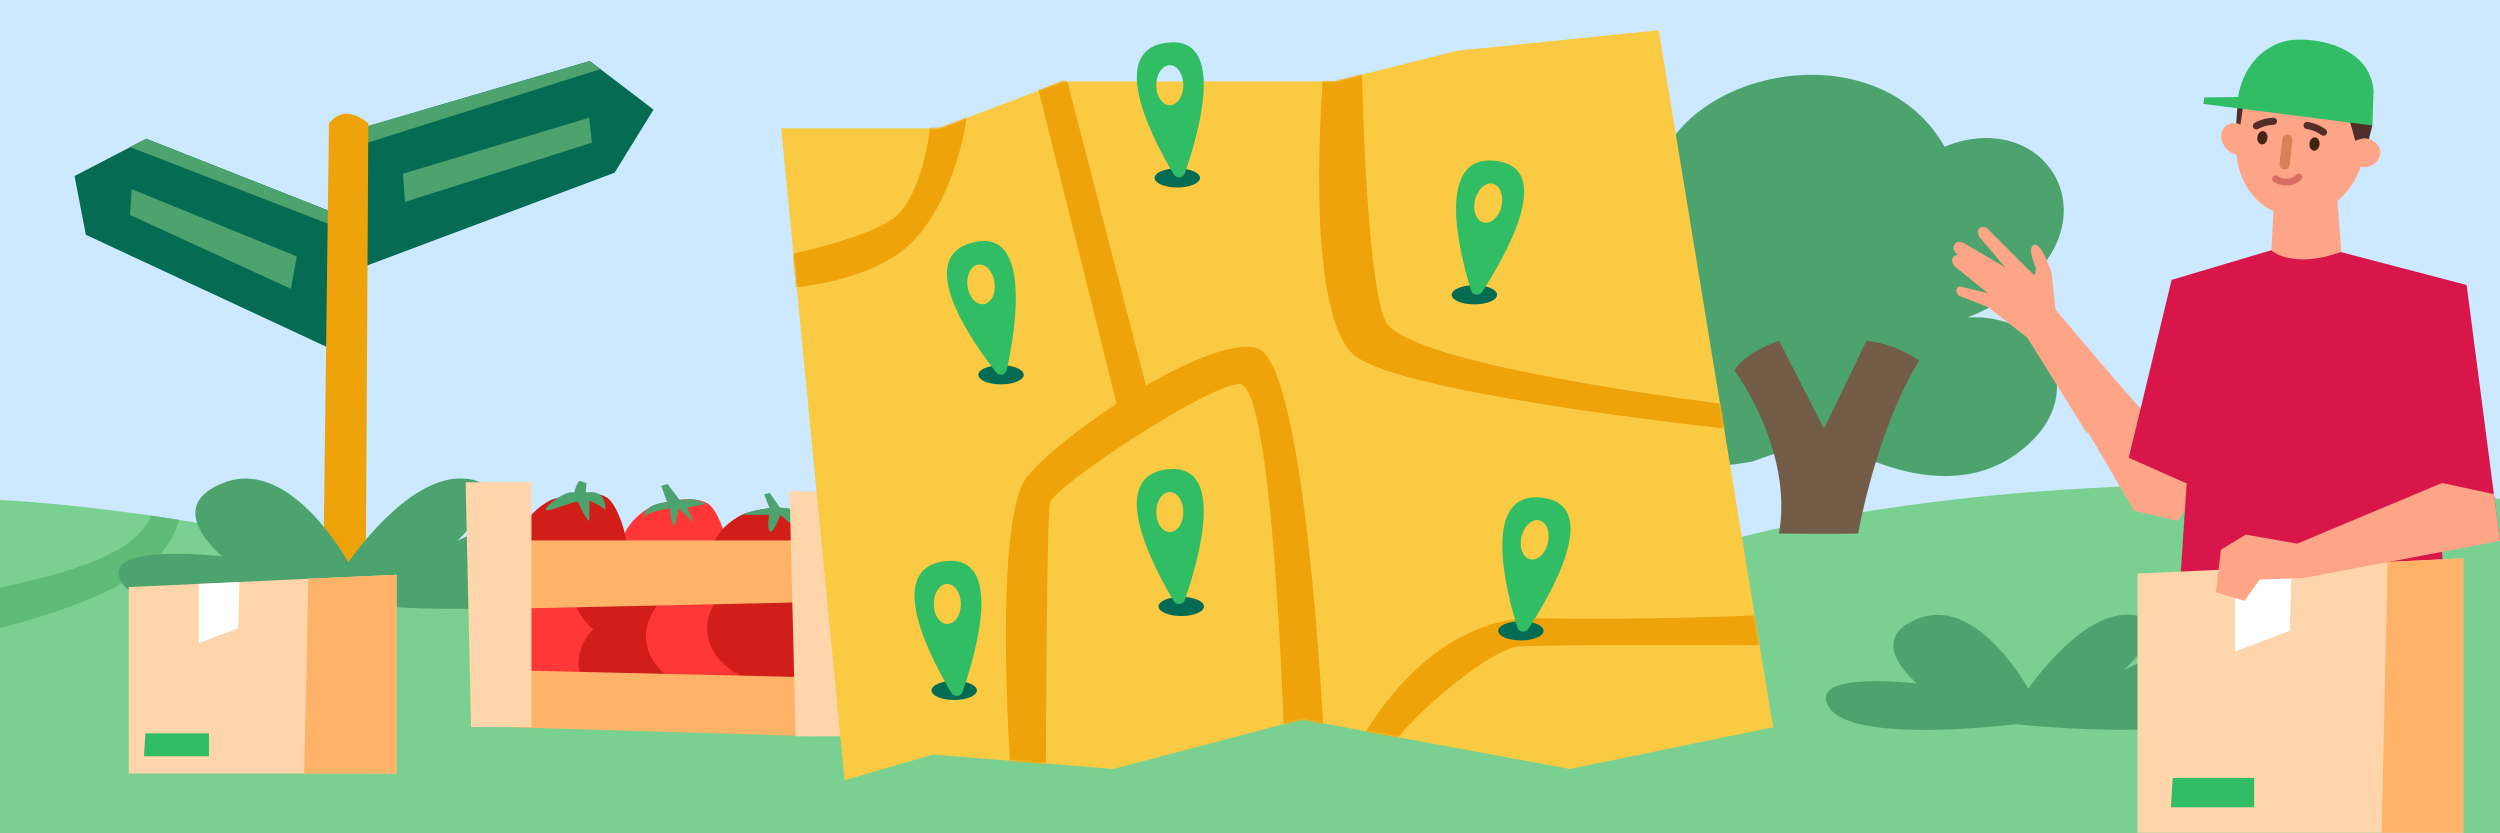 <svg xmlns="http://www.w3.org/2000/svg" width="1200" height="400" fill="none"><rect width="100%" height="100%" fill="#808080" stroke="none"/><g clip-path="url(#a)"><path fill="#CCE9FF" d="M1200 0H0v400h1200V0Z"/><path fill="#79D090" d="M1200 239.5V400H0V240s165.4 6.5 319.1 78.2c43.9-22.8 339.1-63.1 411.6-3.6 25.5-61.1 261.5-98.5 469.3-75.1Z"/><path fill="#5EBB76" d="m86 249.5-13.5-2C66.534 262.813 43.5 273 0 282v19.5c68-18 81-35.5 86-52Z"/><path fill="#056B53" d="m161.2 102.5-91-35.9-34.4 17.9 5.4 28.2 117.5 54.7 2.5-64.9Z"/><path fill="#4DA36D" d="m162.4 109.3-100-38.7 7.8-4 91 35.9 1.2 6.8Z"/><path fill="#056B53" d="m172.3 61.8 110.8-32.5 30.6 23.3L295 82.9l-122.7 46V61.8Z"/><path fill="#4DA36D" d="M288.2 33.2 172.3 69.8v-8l110.8-32.5 5.1 3.9ZM193.4 83.4l1 13.5 89.7-28.4-1.3-12-89.4 26.9Z"/><path fill="#EFA30A" d="m175.5 285.3 1.3-226.1c-6.9-5.5-13.3-6.7-18.9 0l-2.8 220 20.4 6.1Z"/><path fill="#4DA36D" d="M167.2 269.9S140 220 108.3 231.4c-31.7 11.3-1.6 35.7-1.6 35.7s-61-7.4-47.9 13c13.1 20.4 101.6 9.1 101.6 9.1s133.8 14.7 120.2-20.4c-13.6-35.1-61.2-9.1-61.2-9.1s30.4-28.3 3.3-30c-27.2-1.8-55.5 40.2-55.5 40.2ZM63.2 90.8l-.8 12.4 77.2 35.4 2.9-15.5-79.3-32.3ZM878 210.4s51.2 35 89.6 7.7c38.4-27.3 15.4-68.3-23.1-65.7 79.3-32.4 43.4-104.1-11.1-82-41.1-72-182.2-21.4-127.6 61.3-52.9 7.7-62.8 108.6 35.4 89.8 25.7-9.3 36.8-11.1 36.8-11.1Z"/><path fill="#735C48" d="M832.5 177.8s28.5 38 21.4 78.3c9.5 0 22.1.3 38 0 0 0 8.7-49.8 29.3-83-12.8-8.9-25.3-9.5-25.3-9.5l-20.4 42.2-21.5-42.2c-.2-.1-15.9 5.2-21.5 14.2Z"/><path fill="#FF3737" d="M251.4 279.4s17.6-6.8 26.9-1.4c9.4 5.3 22.8 58.3-12.5 51.4-35.3-7-37.9-37.5-14.4-50Z"/><path fill="#D21E19" d="M293 295.9s17.6-6.8 26.9-1.4c9.4 5.3 22.8 58.3-12.5 51.4-35.3-7-37.9-37.5-14.4-50Z"/><path fill="#D21E19" d="M290.6 260.8s17.6-6.8 26.9-1.4c9.4 5.3 22.8 58.3-12.5 51.4-35.4-7-38-37.5-14.4-50Z"/><path fill="#FF3737" d="M312.8 243.1s17.6-6.8 26.9-1.4c9.4 5.3 22.8 58.3-12.5 51.4-35.3-6.9-37.9-37.5-14.4-50Z"/><path fill="#D21E19" d="M355.8 247.2s17.6-6.8 26.9-1.4c9.4 5.3 22.8 58.3-12.5 51.4-35.3-7-38-37.5-14.4-50Z"/><path fill="#FF3737" d="M325.4 282.7s17.6-6.8 26.9-1.4c9.4 5.3 22.8 58.3-12.5 51.4-35.3-6.9-37.9-37.5-14.4-50Z"/><path fill="#D21E19" d="M354.8 278.9s17.6-6.8 26.9-1.4c9.4 5.3 22.8 58.3-12.5 51.4-35.3-6.9-38-37.5-14.4-50ZM264.2 240.1s17.6-6.8 26.9-1.4c9.4 5.3 22.8 58.3-12.5 51.4-35.3-6.9-38-37.5-14.4-50Z"/><path fill="#FFB369" d="m239.3 321.6 153.9 3.6-2.7 28.2-148.2-4.4-3-27.4ZM243 259.4h146.2l1 29.6-151.5 3.3 4.3-32.9Z"/><path fill="#FFD5AB" d="m223.5 231.5 2.6 117.5h29V231.5h-31.6Z"/><path fill="#4DA36D" d="M366.8 244.3s-7.8 1.1-10.1 2.6c.5.4 12.5.2 12.5.2s-1.2 5.9.3 7.8c1.5 2 5.1-7.8 5.1-7.8s6.5 5.8 7 6.2c.5.4-2-9-2-9s-6-1.4-12.8 0Z"/><path fill="#4DA36D" d="M366.8 237.3s2.9 7.3 3 8.1c.1.8 5.4-.5 5.4-.5l-5.7-8.3-2.7.7Z"/><path fill="#FFD5AB" d="m379 235.8 2.9 117.6h23.8l1.8-117.6H379Z"/><path fill="#4DA36D" d="M274.1 236.3c-2.1-.3-10 4.4-11.9 7.7-1.9 3.3 11.3-3.1 15.2-3.2 3.6 8.4 5.5 9.3 5.5 9.3v-9.8s5.8 2.4 7.1 4.1c1.3 1.7 1-8.5-6.1-8.2-7.1.3-9.8.1-9.8.1Z"/><path fill="#4DA36D" d="M274.8 239s2.1-8.3 3.5-8.1c1.4.2 3.2 1.1 3.2 1.1s-.7 5.8-.1 6.9c.6 1.2-6.6.1-6.6.1ZM319.1 241.2s-9.2.5-9.9 6.5c5.9-3.3 12.4-3.6 12.4-3.6s.4 6.7 1.6 7.8c1.1 1.1 2.5-7.8 2.5-7.8l7.2 6.6-2.9-7s7.9-1.9 8.8-1.6c.8.3-4-2.8-8.4-2.5-4.5.3-11.3 1.6-11.3 1.6Z"/><path fill="#4DA36D" d="m317.4 233.2 3.3 9.2 5.9-1.9-6.2-8.2-3 .9Z"/><path fill="#FBCA43" d="m375 61.6 30.4 312.9 42.4-12.3 86.6 6.9 90.3-23.8 128.7 23.8 97.7-20-54.9-334.6-96.4 9.8-59 14.8H509.9l-59 22.5H375Z"/><mask id="b" width="477" height="361" x="375" y="14" maskUnits="userSpaceOnUse" style="mask-type:alpha"><path fill="#FBCA43" d="m375 61.6 30.4 312.9 42.4-12.3 86.6 6.9 90.3-23.8 128.7 23.8 97.7-20-54.9-334.6-96.4 9.8-59 14.8H509.9l-59 22.5H375Z"/></mask><g fill="#EFA30A" mask="url(#b)"><path d="M446.3 50s.1.4.3 1.3c1.5 7.2-3.9 43.7-17.9 53.6-14 10-51.1 17.6-51.1 17.6l1.8 15.6s40.6-2.3 60-23.5 26.8-60.5 25-69.7M485.099 370.2s-8.7-120.8 8-141.5c16.7-20.7 86.8-68.1 110.3-61.6 23.5 6.5 32 186.2 32 186.2l-19.1.3s-5.1-170.1-21.4-169.3c-16.3.8-89.2 49.5-90.9 57-1.7 7.5-2 133.9-2 133.9l-16.9-5Z"/><path d="M537.2 198.9 498.1 41.6l12.5-9.2 40.6 157-14 9.5ZM651 359.4s30.6-63.5 86.5-62.6c55.9.9 104.8-1.4 104.8-1.4l2.3 14.3s-104-.5-116 .7c-16.7 1.7-71.7 50.2-60.9 55.4l-16.7-6.4ZM635.4 32.4s-10.9 120 15.7 138.9c26.6 18.9 184.1 35.2 184.1 35.2l-3.3-12s-157.3-18.6-167-40.6c-9.7-22-11.3-126.1-11.3-126.1l-18.2 4.6Z"/></g><path fill="#056B53" d="M565.1 90c6.02 0 10.9-2.06 10.9-4.6 0-2.54-4.88-4.6-10.9-4.6-6.02 0-10.9 2.06-10.9 4.6 0 2.54 4.88 4.6 10.9 4.6ZM480.5 184.5c6.02 0 10.9-2.059 10.9-4.6 0-2.54-4.88-4.6-10.9-4.6-6.02 0-10.9 2.06-10.9 4.6 0 2.541 4.88 4.6 10.9 4.6ZM707.7 146.1c6.02 0 10.9-2.059 10.9-4.6 0-2.54-4.88-4.6-10.9-4.6-6.02 0-10.9 2.06-10.9 4.6 0 2.541 4.88 4.6 10.9 4.6ZM567 295.7c6.02 0 10.9-2.059 10.9-4.6 0-2.541-4.88-4.6-10.9-4.6-6.02 0-10.9 2.059-10.9 4.6 0 2.541 4.88 4.6 10.9 4.6ZM458 336c6.02 0 10.9-2.059 10.9-4.6 0-2.54-4.88-4.6-10.9-4.6-6.02 0-10.9 2.06-10.9 4.6 0 2.541 4.88 4.6 10.9 4.6ZM730 307.4c6.02 0 10.9-2.06 10.9-4.6 0-2.541-4.88-4.6-10.9-4.6-6.02 0-10.9 2.059-10.9 4.6 0 2.54 4.88 4.6 10.9 4.6Z"/><path fill="#30BD64" d="M560 20.5c-29.5 3.8-5.799 47.9 3.401 63.2 1.3 2.2 4.499 1.8 5.299-.5 6-17.1 20.9-66.5-8.7-62.7Zm1.5 30c-3.6 0-6.5-4.3-6.5-9.6s2.9-9.6 6.5-9.6 6.5 4.3 6.5 9.6-2.9 9.6-6.5 9.6ZM466.9 116.4c-28.8 7.4.2 48.3 11.2 62.3 1.6 2 4.7 1.3 5.2-1.2 3.9-17.7 12.5-68.6-16.4-61.1Zm5.2 29.6c-3.6.4-7-3.4-7.7-8.7-.7-5.2 1.7-9.9 5.3-10.3 3.6-.4 7 3.4 7.7 8.7.7 5.3-1.7 9.9-5.3 10.3ZM453.3 269.4c-29.5 3.8-5.8 47.9 3.4 63.2 1.3 2.2 4.5 1.8 5.3-.5 6-17.1 20.8-66.5-8.7-62.7Zm1.4 30.1c-3.6 0-6.5-4.3-6.5-9.6s2.9-9.6 6.5-9.6 6.5 4.3 6.5 9.6c.1 5.3-2.8 9.6-6.5 9.6ZM560 225.3c-29.5 3.8-5.799 47.9 3.401 63.2 1.3 2.2 4.499 1.8 5.299-.5 6-17.1 20.9-66.5-8.7-62.7Zm1.5 30.1c-3.6 0-6.5-4.3-6.5-9.6s2.9-9.6 6.5-9.6 6.5 4.3 6.5 9.6-2.9 9.6-6.5 9.6ZM717.9 77.2c-29.6-3.4-17.1 45.2-11.8 62.2.7 2.4 3.9 2.9 5.3.7 9.9-15.1 36.1-59.5 6.5-62.9Zm-5.8 29.6c-3.5-.9-5.3-5.7-4.1-10.9 1.3-5.1 5.1-8.6 8.6-7.7 3.5.9 5.3 5.7 4.1 10.9-1.2 5.1-5.1 8.5-8.6 7.7ZM740.1 238.9c-29.6-3.4-17.1 45.2-11.8 62.2.7 2.4 3.9 2.9 5.3.7 10-15.1 36.2-59.5 6.5-62.9Zm-5.7 29.5c-3.5-.9-5.3-5.7-4.1-10.9 1.3-5.1 5.1-8.6 8.6-7.7 3.5.9 5.3 5.7 4.1 10.9-1.2 5.1-5.1 8.6-8.6 7.7Z"/><path fill="#FFD5AB" d="M190.3 275.9v95.4H61.8v-89.5l86.2-4 42.3-1.9Z"/><path fill="#FFB369" d="M190.3 275.9v95.4H146l2-93.5 42.3-1.9Z"/><path fill="#fff" d="M95.4 280.3v28.4l18.9-7.1.7-22.2-19.6.9Z"/><path fill="#30BD64" d="m69.8 352-.7 11h31.2v-11H69.8Z"/><path fill="#4DA36D" d="M973.6 330.6s-24-44-52-34-1.4 31.5-1.4 31.5-53.8-6.5-42.2 11.5c11.6 18 89.6 8 89.6 8s118 13 106-18-54-8-54-8 26.8-25 2.9-26.5c-23.9-1.5-48.9 35.5-48.9 35.5Z"/></g><path fill="#FFA587" d="M991.476 155 1058 231.215 1045.2 250l-20.8-4.794-42.4-72.4"/><path fill="#FFA587" d="M1001.72 208c6.78-6.094 12.18-13.565 17.28-21.134l-32.392-38.336-1.865-17.595s-4.809-14.941-8.539-13.369c-3.436 1.377 1.079 11.206 1.079 11.206l-.589 3.637-23.263-23.198c-5.987-1.376-3.435 4.424-3.435 4.424l12.564 14.744-18.356-10.813c-4.515-3.047-5.889-.393-5.889-.393-2.061 2.359 1.374 5.112 1.374 5.112-5.104 1.278-1.374 5.603-1.374 5.603l15.901 12.877-13.742-3.342c-2.944 1.671-.392 4.423-.392 4.423l14.036 5.505 18.944 14.646L1001.72 208ZM1121.95 95.898l1.89 25.231 56.91 15.784-30.9 19.229h-82.8l-24.57-21.675 47.8-14.227 1.22-23.341 30.45-1Z"/><path fill="#D9164A" d="m1199.98 259.511-16-122.709-60.25-15.784-3.11.889c-13.45 4.558-25.45 2.557-30.45-1.778l-47.8 14.227-20.56 85.363 27.79 12.338-6.78 102.702h135.6l-8.67-96.811 30.23 21.563Z"/><path fill="#056B53" d="M1050.71 388.333h54.13l2.67-17.673 2.77 17.673h55.91v-53.908l-114.26.334-1.22 53.574Z"/><path fill="#FFA587" d="M1068.66 71.384c-3.05-3.36-3.25-8.161-.43-10.722 2.81-2.561 7.57-1.913 10.63 1.448 3.06 3.36 3.25 8.16.44 10.722-2.82 2.56-7.58 1.913-10.64-1.448Z"/><path fill="#FFA587" d="M1073.94 63.666c-3 19.228 7 37.012 24.23 39.68 17.23 2.668 33.57-10.782 36.57-30.01 3-19.23-8.23-39.236-25.46-41.904-8.22-1.222-20.56-2.556-27.12 2.89-7.11 6.113-6.66 19.229-8.22 29.344Z"/><path fill="#FFA587" d="M1127.15 73.776c-.2-3.8 3.06-7.07 7.29-7.3 4.22-.233 7.82 2.66 8.03 6.46.21 3.8-3.05 7.07-7.28 7.301-4.23.232-7.83-2.661-8.04-6.461Z"/><path stroke="#512E29" stroke-linecap="round" stroke-linejoin="round" stroke-miterlimit="10" stroke-width="3.392" d="M1083.05 60.442s3.45-2.111 8.23-2.223M1107.4 60.22s4 .444 7.89 3.223"/><path fill="#422512" d="M1085.6 69.326c-1.34-.145-2.27-1.697-2.08-3.467.19-1.77 1.44-3.087 2.78-2.942 1.34.145 2.27 1.698 2.08 3.468-.19 1.77-1.43 3.086-2.78 2.941ZM1110.61 72.323c-1.34-.145-2.28-1.697-2.09-3.467.2-1.77 1.44-3.087 2.78-2.942 1.34.145 2.28 1.698 2.09 3.467-.19 1.77-1.44 3.087-2.78 2.942Z"/><path fill="#D78156" d="M1096.39 81.338c-1.33-.11-2.33-1.333-2.22-2.667l1.33-11.893c.11-1.334 1.34-2.334 2.67-2.223 1.33.111 2.33 1.334 2.22 2.667l-1.33 11.893c-.11 1.334-1.33 2.335-2.67 2.223Z"/><path fill="#512E29" d="m1126.18 51.773 4.33 15.783s2.34-.89 3.9-1.112c.33-.11.66-.11.88 0 1.23.112 1.78.334 1.78.334l1.67-6.558-3.45-12.004-9.11 3.557ZM1074.27 47.215l-.89 11.894s.89.11 2.01.778l2-13.338-3.12.666Z"/><path fill="#30BD64" d="M1074.38 45.993c2.23-12.338 9.67-22.453 21.68-26.01 10.78-3.223 41.79.667 43.24 23.898l-.56 16.339-64.47-13.672s.11-.222.11-.555Z"/><path fill="#30BD64" d="m1074.27 46.548-16.22.223-.45 3.112 81.14 10.337-1.89-2.334-23.34-20.452-39.24 9.114Z"/><path stroke="#D86E60" stroke-linecap="round" stroke-linejoin="round" stroke-miterlimit="10" stroke-width="3.378" d="M1103.39 85.006s-4.11 4.78-11.11.89"/><path fill="#FFD5AB" d="M1182.36 268v131.7H1026V275.311l120.02-5.565 36.34-1.746Z"/><path fill="#FFB369" d="M1182.36 268v131.7h-39.17l2.84-129.954 36.33-1.746Z"/><path fill="#fff" d="M1072.81 273.128v39.609l26.3-9.93.87-30.988-27.17 1.309Z"/><path fill="#30BD64" d="m1042.91 373.404-.87 14.075h39.94v-14.075h-39.07Z"/><path fill="#FFA587" d="m1102.62 260.957 69.58-29.122 24.89 5.335 2.89 22.453-94.14 17.784-21.23.778-7.23 10.225-13.78-4.112 2.45-20.452 11.89-7.224 24.68 4.335Z"/><defs><clipPath id="a"><path fill="#fff" d="M0 0h1200v400H0z"/></clipPath></defs></svg>